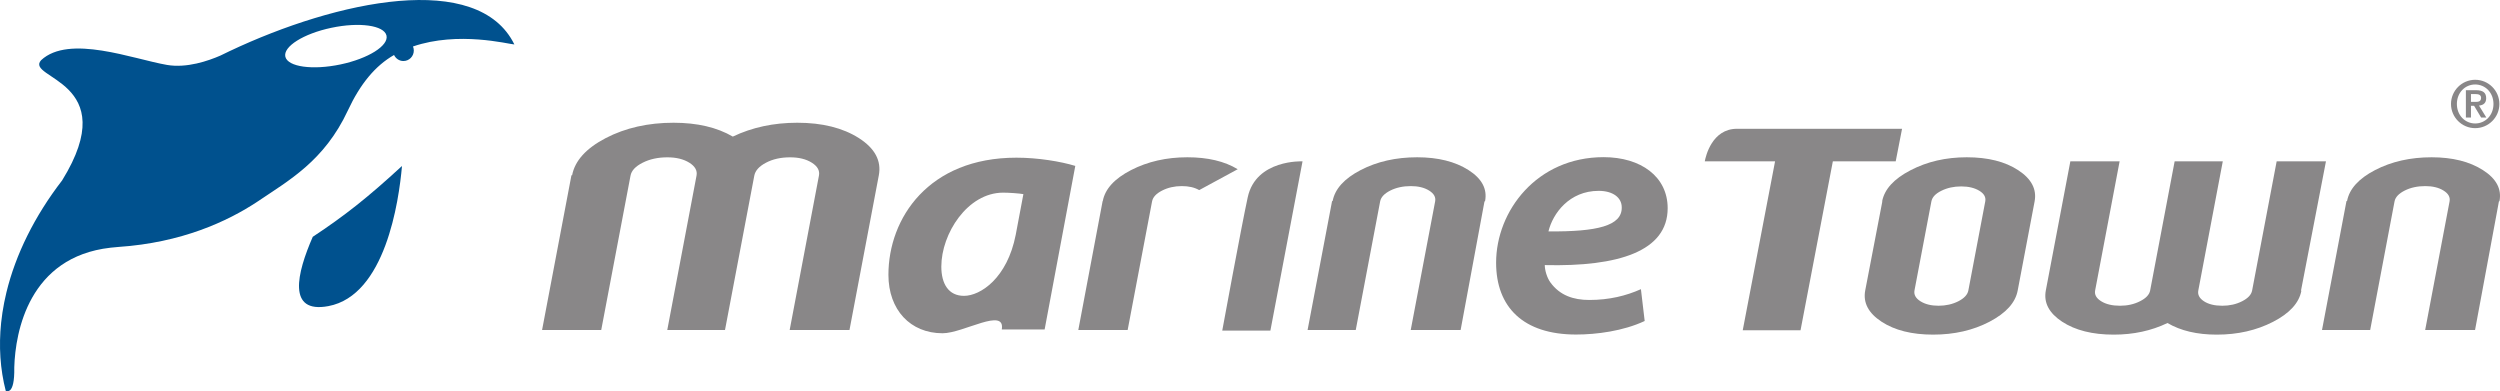 <?xml version="1.0" encoding="iso-8859-1"?>
<!-- Generator: Adobe Illustrator 16.0.0, SVG Export Plug-In . SVG Version: 6.00 Build 0)  -->
<!DOCTYPE svg PUBLIC "-//W3C//DTD SVG 1.1//EN" "http://www.w3.org/Graphics/SVG/1.1/DTD/svg11.dtd">
<svg version="1.1" id="&#x5716;&#x5C64;_1" xmlns="http://www.w3.org/2000/svg" xmlns:xlink="http://www.w3.org/1999/xlink" x="0px"
	 y="0px" width="255.645px" height="40px" viewBox="0 0 255.645 40" style="enable-background:new 0 0 255.645 40;"
	 xml:space="preserve">
<g>
	<defs>
		<rect id="SVGID_1_" y="0" width="255.645" height="40"/>
	</defs>
	<clipPath id="SVGID_2_">
		<use xlink:href="#SVGID_1_"  style="overflow:visible;"/>
	</clipPath>
	<path style="clip-path:url(#SVGID_2_);fill:#00518E;" d="M52.599,4.547c-3.704-7.555-18.09-4.539-29.143,0.693l0.015-0.011
		c0,0-0.031,0.015-0.077,0.041c-0.288,0.137-0.576,0.272-0.857,0.414c-1.22,0.532-3.438,1.306-5.462,0.955
		C13.608,6.041,7.066,3.488,4.203,6.156c-1.709,1.9,8.473,2.064,2.151,12.29c-2.817,3.654-4.756,7.573-5.697,11.451
		c-0.084,0.345-0.16,0.693-0.229,1.039c-0.135,0.691-0.241,1.38-0.312,2.063c-0.25,2.4-0.101,4.751,0.474,6.979
		c0.016-0.055,0.923,0.594,0.87-2.418c0.106-3.675,1.523-11.28,9.823-12.229c0.015-0.001,0.028-0.004,0.042-0.005
		c0.261-0.03,0.529-0.055,0.805-0.076c6.405-0.434,11.1-2.577,14.238-4.659c3.116-2.115,6.792-4.111,9.205-9.297
		c1.27-2.723,2.803-4.572,4.722-5.671c0.17,0.362,0.531,0.617,0.957,0.617c0.586,0,1.063-0.48,1.063-1.071
		c0-0.148-0.029-0.287-0.083-0.417C46.871,3.163,51.956,4.506,52.599,4.547 M34.81,6.591c-2.854,0.6-5.376,0.247-5.63-0.786
		c-0.253-1.034,1.856-2.364,4.712-2.963c2.853-0.604,5.375-0.248,5.628,0.784C39.774,4.664,37.665,5.99,34.81,6.591"/>
	<path style="clip-path:url(#SVGID_2_);fill:#00518E;" d="M33.576,31.303c5.831-1.092,7.214-10.719,7.531-14.331
		c-3.499,3.225-5.875,5.097-9.125,7.244C30.354,27.947,29.343,32.098,33.576,31.303"/>
	<path style="clip-path:url(#SVGID_2_);fill:#898788;" d="M102.44,33.693c0.386-2.319-3.928,0.385-6.056,0.385
		c-3.292,0-5.536-2.392-5.536-5.976c0-5.796,4.111-11.978,13.089-11.978c2.205,0,4.525,0.386,6.02,0.842l-3.136,16.727H102.44z
		 M104.65,19.851c-0.434-0.077-1.481-0.151-2.071-0.151c-3.65,0-6.321,4.205-6.321,7.563c0,1.77,0.746,2.99,2.318,2.99
		c1.686,0,4.424-1.811,5.289-6.238L104.65,19.851z"/>
	<path style="clip-path:url(#SVGID_2_);fill:#898788;" d="M168.182,32.825c-2.199,1.031-4.937,1.384-7.019,1.384
		c-5.396,0-8.174-2.801-8.174-7.347c0-5.289,4.167-10.791,10.989-10.791c3.818,0,6.554,1.992,6.554,5.219
		c0,4.397-5.011,5.996-12.566,5.817c0,0.5,0.208,1.267,0.576,1.775c0.957,1.321,2.352,1.792,3.97,1.792
		c2.047,0,3.781-0.43,5.285-1.104L168.182,32.825z M165.836,21.202c0-0.988-0.888-1.686-2.362-1.686c-2.991,0-4.686,2.3-5.133,4.147
		c4.998,0.041,7.495-0.572,7.495-2.421V21.202z"/>
	<path style="clip-path:url(#SVGID_2_);fill:#898788;" d="M86.866,33.747H80.75l2.993-15.784c0.102-0.519-0.143-0.956-0.725-1.324
		c-0.583-0.37-1.324-0.551-2.225-0.551c-0.943,0-1.768,0.181-2.465,0.551c-0.7,0.368-1.095,0.806-1.195,1.324l-2.996,15.784h-5.904
		l2.992-15.784c0.099-0.519-0.148-0.956-0.735-1.324c-0.592-0.37-1.342-0.551-2.248-0.551c-0.955,0-1.798,0.181-2.526,0.551
		c-0.729,0.368-1.144,0.806-1.24,1.324l-2.996,15.784h-6.049l3.003-15.824h0.068c0.285-1.488,1.433-2.757,3.448-3.807
		c2.012-1.042,4.321-1.565,6.924-1.565c2.423,0,4.445,0.473,6.061,1.416c1.971-0.942,4.17-1.416,6.595-1.416
		c2.558,0,4.657,0.527,6.297,1.569c1.641,1.052,2.321,2.32,2.038,3.815L86.866,33.747z"/>
	<path style="clip-path:url(#SVGID_2_);fill:#898788;" d="M115.311,33.747h-5.046l2.488-13.187h0.015
		c0.235-1.244,1.204-2.301,2.899-3.171c1.698-0.87,3.612-1.306,5.746-1.306c2.093,0,3.808,0.407,5.152,1.221l-3.938,2.136
		c-0.473-0.273-1.064-0.41-1.772-0.41c-0.75,0-1.424,0.152-2.023,0.458c-0.601,0.308-0.942,0.674-1.024,1.109L115.311,33.747z"/>
	<path style="clip-path:url(#SVGID_2_);fill:#898788;" d="M133.195,16.498c0,0-4.76-0.217-5.603,3.669
		c-0.661,3.042-2.607,13.64-2.607,13.64h4.923L133.195,16.498z"/>
	<path style="clip-path:url(#SVGID_2_);fill:#898788;" d="M138.636,33.747h-4.925l2.505-13.187h0.056
		c0.237-1.244,1.192-2.301,2.87-3.171c1.68-0.87,3.604-1.306,5.776-1.306c2.131,0,3.879,0.438,5.249,1.308
		c1.367,0.873,1.932,1.929,1.694,3.177l-0.061,0.034l-2.439,13.144h-5.102l2.496-13.149c0.083-0.435-0.123-0.801-0.614-1.109
		c-0.489-0.306-1.115-0.458-1.872-0.458c-0.796,0-1.498,0.152-2.106,0.458c-0.605,0.308-0.948,0.674-1.032,1.109L138.636,33.747z"/>
	<path style="clip-path:url(#SVGID_2_);fill:#898788;" d="M206.326,29.704c-0.232,1.248-1.195,2.309-2.876,3.192
		c-1.686,0.881-3.607,1.322-5.776,1.322s-3.928-0.441-5.272-1.322c-1.349-0.886-1.902-1.951-1.668-3.196l1.75-9.106h-0.021
		c0.238-1.245,1.205-2.304,2.905-3.184c1.699-0.885,3.615-1.327,5.749-1.327c2.168,0,3.926,0.442,5.271,1.327
		c1.346,0.881,1.902,1.948,1.666,3.192L206.326,29.704z M203.009,20.593c0.081-0.431-0.123-0.793-0.607-1.086
		c-0.488-0.297-1.105-0.444-1.856-0.444s-1.428,0.147-2.022,0.444c-0.6,0.293-0.94,0.655-1.023,1.086l-1.729,9.106
		c-0.079,0.432,0.122,0.799,0.605,1.106c0.486,0.305,1.104,0.459,1.854,0.459c0.749,0,1.427-0.154,2.03-0.459
		c0.598-0.308,0.939-0.675,1.02-1.106L203.009,20.593z"/>
	<path style="clip-path:url(#SVGID_2_);fill:#898788;" d="M211.71,16.498h5.038L214.245,29.7c-0.083,0.43,0.125,0.799,0.616,1.104
		c0.491,0.308,1.135,0.46,1.929,0.46c0.758,0,1.44-0.152,2.044-0.46c0.612-0.306,0.956-0.675,1.037-1.104l2.504-13.202h4.923
		L224.795,29.7c-0.083,0.43,0.108,0.799,0.573,1.104c0.467,0.308,1.096,0.46,1.885,0.46c0.745,0,1.422-0.152,2.024-0.46
		c0.602-0.306,0.944-0.675,1.022-1.104l2.508-13.202h5.041l-2.555,13.234h0.042c-0.237,1.247-1.205,2.309-2.902,3.18
		c-1.697,0.872-3.613,1.307-5.744,1.307c-2.02,0-3.703-0.395-5.047-1.188c-1.648,0.793-3.479,1.188-5.5,1.188
		c-2.167,0-3.928-0.441-5.273-1.322c-1.346-0.888-1.902-1.952-1.667-3.2L211.71,16.498z"/>
	<path style="clip-path:url(#SVGID_2_);fill:#898788;" d="M242.369,33.747h-4.925l2.502-13.187h0.058
		c0.236-1.244,1.194-2.301,2.871-3.171c1.68-0.87,3.604-1.306,5.777-1.306c2.128,0,3.88,0.438,5.242,1.308
		c1.37,0.873,1.936,1.929,1.699,3.177l-0.059,0.034l-2.44,13.144h-5.101l2.495-13.149c0.081-0.435-0.122-0.801-0.614-1.109
		c-0.489-0.306-1.116-0.458-1.871-0.458c-0.797,0-1.498,0.152-2.107,0.458c-0.606,0.308-0.952,0.674-1.035,1.109L242.369,33.747z"/>
	<path style="clip-path:url(#SVGID_2_);fill:#898788;" d="M177.622,13.169c-2.553,0-3.197,2.799-3.296,3.329h7.189l-3.306,17.273
		h5.91l3.304-17.273h6.428l0.649-3.329H177.622z"/>
	<path style="clip-path:url(#SVGID_2_);fill:#898788;" d="M250.634,10.633c0-1.363,1.112-2.474,2.473-2.474
		c1.364,0,2.474,1.111,2.474,2.474c0,1.362-1.109,2.472-2.474,2.472C251.747,13.105,250.634,11.995,250.634,10.633 M254.978,10.633
		c0-1.159-0.837-1.994-1.871-1.994s-1.871,0.835-1.871,1.994c0,1.156,0.837,1.993,1.871,1.993S254.978,11.79,254.978,10.633
		 M252.155,9.223h1.042c0.672,0,1.034,0.23,1.034,0.818c0,0.483-0.274,0.715-0.734,0.755l0.754,1.226h-0.534l-0.724-1.206h-0.315
		v1.206h-0.522V9.223z M252.677,10.42h0.457c0.308,0,0.576-0.041,0.576-0.419c0-0.329-0.302-0.38-0.568-0.38h-0.465V10.42z"/>
</g>
</svg>

